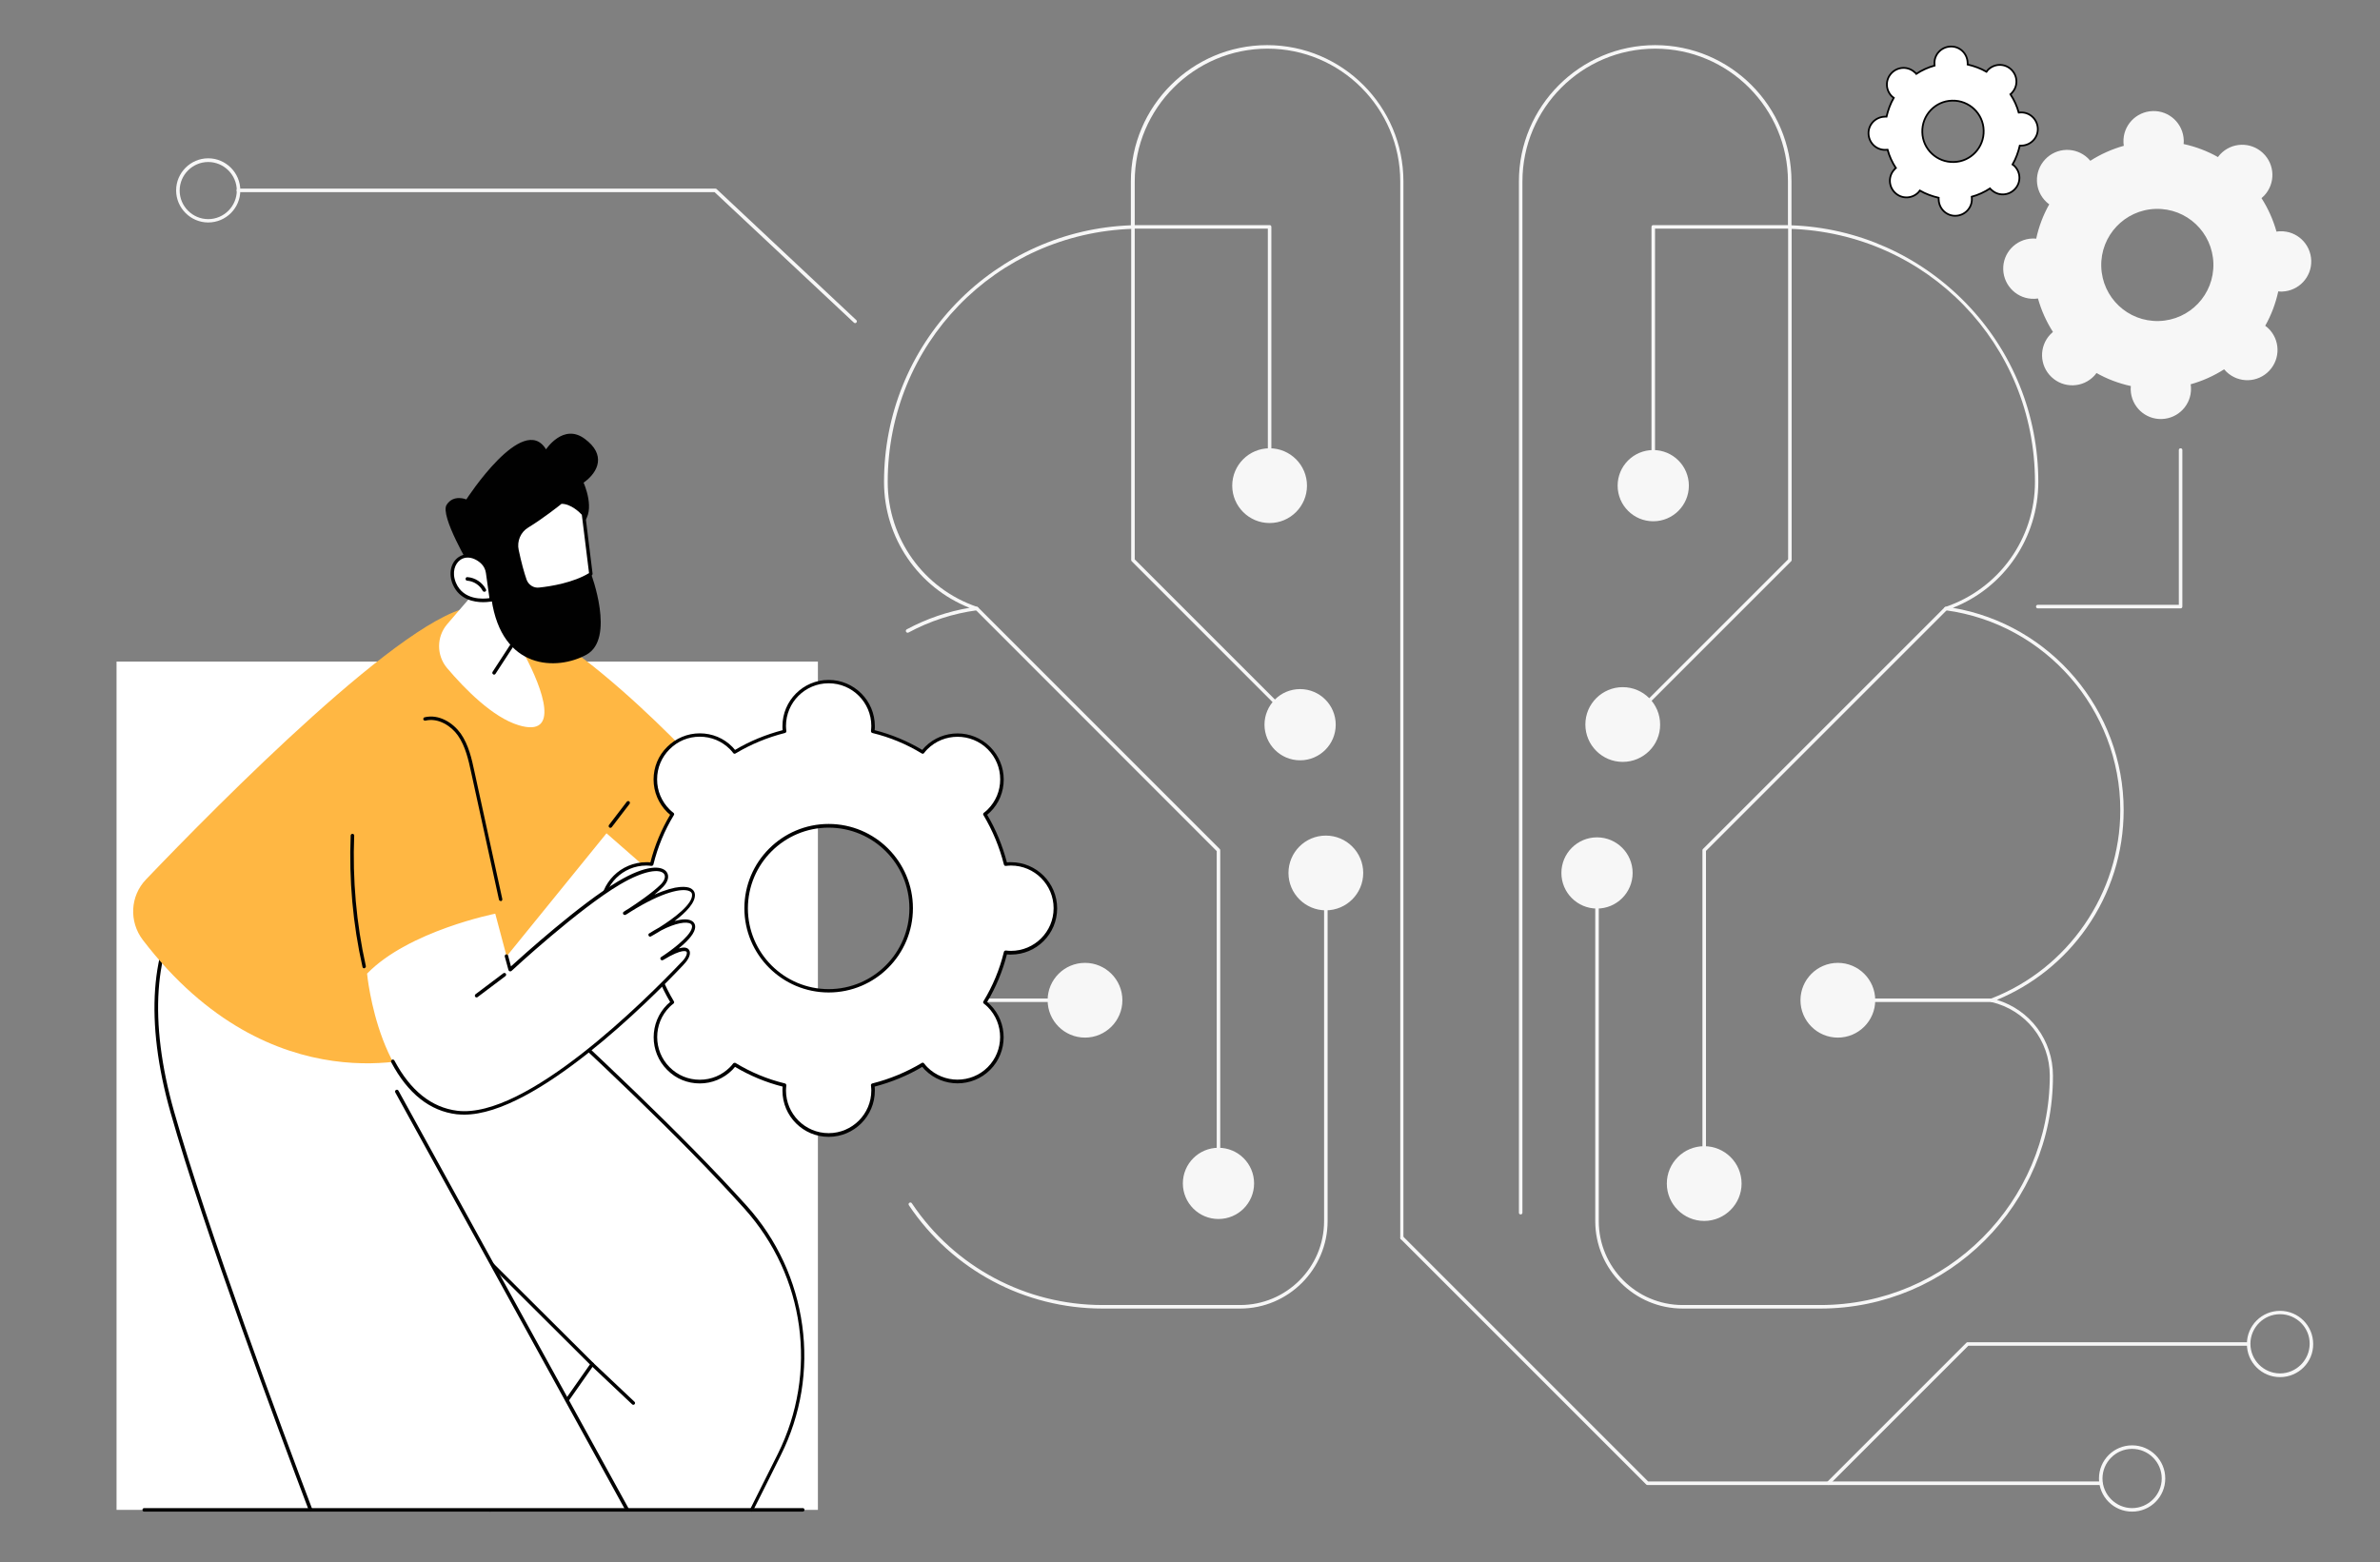 <?xml version="1.0" encoding="utf-8"?>
<!-- Generator: Adobe Illustrator 27.4.0, SVG Export Plug-In . SVG Version: 6.00 Build 0)  -->
<svg version="1.1" id="Layer_1" xmlns="http://www.w3.org/2000/svg" xmlns:xlink="http://www.w3.org/1999/xlink" x="0px" y="0px"
	 viewBox="0 0 1349.9 886.3" style="enable-background:new 0 0 1349.9 886.3;" xml:space="preserve">
<rect x="0" y="0" width="1349.9" height="886.3" fill="#808080" stroke="none"/>
<style type="text/css">
	.st0{fill:#F7F7F7;}
	.st1{fill:#FFFFFF;stroke:#000000;stroke-miterlimit:10;}
	.st2{fill:#FFFFFF;}
	.st3{fill:#010101;}
	.st4{fill:#FFB743;}
</style>
<g id="Artificial_intelligence">
	<g>
		<path class="st0" d="M485,183.3c-0.2,0-0.5-0.1-0.7-0.3l-79-74H135.2c-0.6,0-1-0.4-1-1s0.4-1,1-1h270.6c0.3,0,0.5,0.1,0.7,0.3
			l79.2,74.3c0.4,0.4,0.4,1,0,1.4C485.6,183.2,485.3,183.3,485,183.3z"/>
		<path class="st0" d="M118.1,126.2c-10,0-18.2-8.2-18.2-18.2s8.2-18.2,18.2-18.2s18.2,8.2,18.2,18.2
			C136.3,118.1,128.1,126.2,118.1,126.2z M118.1,91.9c-8.9,0-16.2,7.3-16.2,16.2s7.3,16.2,16.2,16.2s16.2-7.3,16.2-16.2
			S127,91.9,118.1,91.9z"/>
	</g>
	<g>
		<g>
			<g>
				<path class="st0" d="M703.4,742.3h-78.1c-44.1,0-85.2-21.9-109.8-58.6c-0.3-0.5-0.2-1.1,0.3-1.4c0.5-0.3,1.1-0.2,1.4,0.3
					c24.2,36.2,64.7,57.7,108.1,57.7h78.1c26.2,0,47.6-21.3,47.6-47.6V508.8c0-0.6,0.4-1,1-1s1,0.4,1,1v183.9
					C753,720,730.7,742.3,703.4,742.3z"/>
				<path class="st0" d="M795.2,703.2c-0.6,0-1-0.4-1-1V102.9c0-41.5-33.8-75.3-75.3-75.3s-75.3,33.8-75.3,75.3v25.9
					c0,0.5-0.4,1-1,1c-78,2.5-139.1,65.6-139.1,143.6c0,32.1,20.4,60.6,50.8,70.9c0.4,0.1,0.7,0.6,0.7,1c0,0.5-0.4,0.8-0.9,0.9
					c-13.6,1.8-26.7,6.1-38.8,12.6c-0.5,0.3-1.1,0.1-1.4-0.4c-0.3-0.5-0.1-1.1,0.4-1.4c11.2-6,23.1-10.1,35.6-12.2
					c-29.2-11.6-48.5-39.8-48.5-71.4c0-38.1,14.6-74.1,41.1-101.5c26.2-27,61.3-42.7,98.9-44.1v-24.9c0-42.6,34.7-77.3,77.3-77.3
					S796,60.3,796,102.9v599.3C796.2,702.8,795.8,703.2,795.2,703.2z"/>
				<path class="st0" d="M600.1,568.4h-71.9c-0.6,0-1-0.4-1-1s0.4-1,1-1h71.9c0.6,0,1,0.4,1,1S600.6,568.4,600.1,568.4z"/>
				<path class="st0" d="M691.1,654.8c-0.6,0-1-0.4-1-1v-171L553.3,345.9c-0.4-0.4-0.4-1,0-1.4s1-0.4,1.4,0l137.1,137.1
					c0.2,0.2,0.3,0.4,0.3,0.7v171.4C692.1,654.3,691.7,654.8,691.1,654.8z"/>
				<path class="st0" d="M725.4,401.5c-0.3,0-0.5-0.1-0.7-0.3l-82.8-82.8c-0.2-0.2-0.3-0.4-0.3-0.7v-189c0-0.6,0.4-1,1-1s1,0.4,1,1
					v188.6l82.5,82.5c0.4,0.4,0.4,1,0,1.4C725.9,401.4,725.6,401.5,725.4,401.5z"/>
				<path class="st0" d="M720.1,265.1c-0.6,0-1-0.4-1-1V129.7h-76.5c-0.6,0-1-0.4-1-1s0.4-1,1-1h77.5c0.6,0,1,0.4,1,1v135.4
					C721.1,264.7,720.6,265.1,720.1,265.1z"/>
				<g>
					<circle class="st0" cx="720.1" cy="275.5" r="20.2"/>
					<path class="st0" d="M720.1,296.7c-11.7,0-21.2-9.5-21.2-21.2s9.5-21.2,21.2-21.2s21.2,9.5,21.2,21.2S731.8,296.7,720.1,296.7z
						 M720.1,256.3c-10.6,0-19.2,8.6-19.2,19.2s8.6,19.2,19.2,19.2c10.6,0,19.2-8.6,19.2-19.2S730.7,256.3,720.1,256.3z"/>
				</g>
				<ellipse class="st0" cx="737.4" cy="411.1" rx="20.2" ry="20.2"/>
				<g>
					<ellipse class="st0" cx="752" cy="495.2" rx="20.2" ry="20.2"/>
					<path class="st0" d="M752,516.4c-11.7,0-21.2-9.5-21.2-21.2S740.3,474,752,474s21.2,9.5,21.2,21.2
						C773.2,506.9,763.7,516.4,752,516.4z M752,476c-10.6,0-19.2,8.6-19.2,19.2s8.6,19.2,19.2,19.2c10.6,0,19.2-8.6,19.2-19.2
						S762.6,476,752,476z"/>
				</g>
				<g>
					<ellipse class="st0" cx="615.4" cy="567.4" rx="20.2" ry="20.2"/>
					<path class="st0" d="M615.4,588.6c-11.7,0-21.2-9.5-21.2-21.2s9.5-21.2,21.2-21.2s21.2,9.5,21.2,21.2
						C636.6,579.1,627.1,588.6,615.4,588.6z M615.4,548.2c-10.6,0-19.2,8.6-19.2,19.2s8.6,19.2,19.2,19.2c10.6,0,19.2-8.6,19.2-19.2
						S626,548.2,615.4,548.2z"/>
				</g>
				<circle class="st0" cx="691.1" cy="671.3" r="20.2"/>
			</g>
			<g>
				<path class="st0" d="M1032.5,742.3h-78.1c-27.3,0-49.6-22.2-49.6-49.6V508.8c0-0.6,0.4-1,1-1s1,0.4,1,1v183.9
					c0,26.2,21.3,47.6,47.6,47.6h78.1c71.7,0,130.1-58.4,130.1-130.1c0-20.1-13.7-37.3-33.2-41.8c-0.4-0.1-0.7-0.5-0.8-0.9
					s0.2-0.8,0.6-1c43.9-16.9,73.4-59.8,73.4-106.9c0-57.1-42.6-105.8-99-113.4c-0.5-0.1-0.8-0.4-0.9-0.9c0-0.5,0.2-0.9,0.7-1
					c30.4-10.3,50.8-38.8,50.8-70.9c0-78.1-61.1-141.2-139.1-143.6c-0.5,0-1-0.5-1-1v-25.9c0-41.5-33.8-75.3-75.3-75.3
					s-75.3,33.8-75.3,75.3v585c0,0.6-0.4,1-1,1s-1-0.4-1-1v-585c0-42.6,34.7-77.3,77.3-77.3s77.3,34.7,77.3,77.3v24.9
					c37.6,1.4,72.6,17.1,98.9,44.1c26.5,27.3,41.1,63.4,41.1,101.5c0,31.6-19.3,59.9-48.5,71.4c55.5,9.4,96.9,58.1,96.9,114.8
					c0,24-7.3,47.1-21,66.7c-12.8,18.3-30.4,32.4-50.9,40.9c18.9,5.7,31.8,23,31.8,43C1164.6,683,1105.3,742.3,1032.5,742.3z"/>
				<path class="st0" d="M1129.6,568.4h-71.9c-0.6,0-1-0.4-1-1s0.4-1,1-1h71.9c0.6,0,1,0.4,1,1S1130.1,568.4,1129.6,568.4z"/>
				<path class="st0" d="M966.6,654.8c-0.6,0-1-0.4-1-1V482.3c0-0.3,0.1-0.5,0.3-0.7L1103,344.5c0.4-0.4,1-0.4,1.4,0s0.4,1,0,1.4
					L967.6,482.7v171C967.6,654.3,967.2,654.8,966.6,654.8z"/>
				<path class="st0" d="M932.4,401.5c-0.3,0-0.5-0.1-0.7-0.3c-0.4-0.4-0.4-1,0-1.4l82.5-82.5V128.7c0-0.6,0.4-1,1-1s1,0.4,1,1v189
					c0,0.3-0.1,0.5-0.3,0.7l-82.8,82.8C932.9,401.4,932.7,401.5,932.4,401.5z"/>
				<path class="st0" d="M937.7,265.1c-0.6,0-1-0.4-1-1V128.7c0-0.6,0.4-1,1-1h77.5c0.6,0,1,0.4,1,1s-0.4,1-1,1h-76.5v134.4
					C938.7,264.7,938.3,265.1,937.7,265.1z"/>
				<circle class="st0" cx="937.7" cy="275.5" r="20.2"/>
				<g>
					<ellipse class="st0" cx="920.4" cy="410.9" rx="20.2" ry="20.2"/>
					<path class="st0" d="M920.4,432.2c-11.7,0-21.2-9.5-21.2-21.2s9.5-21.2,21.2-21.2s21.2,9.5,21.2,21.2
						C941.7,422.7,932.1,432.2,920.4,432.2z M920.4,391.8c-10.6,0-19.2,8.6-19.2,19.2s8.6,19.2,19.2,19.2c10.6,0,19.2-8.6,19.2-19.2
						C939.7,400.4,931,391.8,920.4,391.8z"/>
				</g>
				<ellipse class="st0" cx="905.8" cy="495.2" rx="20.2" ry="20.2"/>
				<g>
					
						<ellipse transform="matrix(0.248 -0.969 0.969 0.248 234.225 1436.361)" class="st0" cx="1042.4" cy="567.3" rx="20.2" ry="20.2"/>
					<path class="st0" d="M1042.4,588.6c-11.7,0-21.2-9.5-21.2-21.2s9.5-21.2,21.2-21.2s21.2,9.5,21.2,21.2
						S1054.1,588.6,1042.4,588.6z M1042.4,548.2c-10.6,0-19.2,8.6-19.2,19.2s8.6,19.2,19.2,19.2s19.2-8.6,19.2-19.2
						S1053,548.2,1042.4,548.2z"/>
				</g>
				<g>
					<circle class="st0" cx="966.6" cy="671.3" r="20.2"/>
					<path class="st0" d="M966.6,692.6c-11.7,0-21.2-9.5-21.2-21.2s9.5-21.2,21.2-21.2s21.2,9.5,21.2,21.2
						C987.8,683,978.3,692.6,966.6,692.6z M966.6,652.1c-10.6,0-19.2,8.6-19.2,19.2c0,10.6,8.6,19.2,19.2,19.2
						c10.6,0,19.2-8.6,19.2-19.2C985.8,660.7,977.2,652.1,966.6,652.1z"/>
				</g>
			</g>
		</g>
		<g>
			<path class="st0" d="M1191.4,842.4h-257c-0.3,0-0.5-0.1-0.7-0.3L794.5,702.9c-0.4-0.4-0.4-1,0-1.4s1-0.4,1.4,0l138.9,138.9h256.6
				c0.6,0,1,0.4,1,1S1192,842.4,1191.4,842.4z"/>
			<path class="st0" d="M1209.3,857.5c-10.4,0-18.8-8.4-18.8-18.8c0-10.4,8.4-18.8,18.8-18.8s18.8,8.4,18.8,18.8
				C1228.1,849.1,1219.7,857.5,1209.3,857.5z M1209.3,821.9c-9.3,0-16.8,7.6-16.8,16.8s7.6,16.8,16.8,16.8s16.8-7.6,16.8-16.8
				S1218.6,821.9,1209.3,821.9z"/>
			<path class="st0" d="M1037,842.4c-0.3,0-0.5-0.1-0.7-0.3c-0.4-0.4-0.4-1,0-1.4l79-79c0.2-0.2,0.4-0.3,0.7-0.3h158.6
				c0.6,0,1,0.4,1,1s-0.4,1-1,1h-158.2l-78.7,78.7C1037.5,842.3,1037.2,842.4,1037,842.4z"/>
			<path class="st0" d="M1293.2,781.2c-10.4,0-18.8-8.4-18.8-18.8c0-10.4,8.4-18.8,18.8-18.8s18.8,8.4,18.8,18.8
				C1312.1,772.8,1303.6,781.2,1293.2,781.2z M1293.2,745.5c-9.3,0-16.8,7.6-16.8,16.8c0,9.3,7.6,16.8,16.8,16.8s16.8-7.6,16.8-16.8
				C1310.1,753.1,1302.5,745.5,1293.2,745.5z"/>
		</g>
	</g>
	<g>
		<path class="st0" d="M1153.8,169.5c0.7,0,1.4-0.1,2.1-0.2c1.9,6.8,4.8,13.2,8.5,19c-0.5,0.4-1,0.9-1.5,1.4
			c-6.5,6.9-6.2,17.7,0.7,24.2c6.9,6.5,17.7,6.2,24.2-0.7c0.5-0.5,0.9-1.1,1.3-1.6c6,3.4,12.6,5.9,19.5,7.4
			c-0.1,0.7-0.1,1.4-0.1,2.1c0.3,9.5,8.2,16.9,17.6,16.6c9.5-0.3,16.9-8.2,16.6-17.6c0-0.7-0.1-1.4-0.2-2.1c6.8-1.9,13.2-4.8,19-8.5
			c0.4,0.5,0.9,1,1.4,1.5c6.9,6.5,17.7,6.2,24.2-0.7s6.2-17.7-0.7-24.2c-0.5-0.5-1.1-0.9-1.6-1.3c3.4-6,5.9-12.6,7.4-19.5
			c0.7,0.1,1.4,0.1,2.1,0.1c9.5-0.3,16.9-8.2,16.6-17.6c-0.3-9.5-8.2-16.9-17.6-16.6c-0.7,0-1.4,0.1-2.1,0.2
			c-1.9-6.8-4.8-13.2-8.5-19c0.5-0.4,1-0.9,1.5-1.4c6.5-6.9,6.2-17.7-0.7-24.2c-6.9-6.5-17.7-6.2-24.2,0.7c-0.5,0.5-0.9,1.1-1.3,1.6
			c-6-3.4-12.6-5.9-19.5-7.4c0.1-0.7,0.1-1.4,0.1-2.1c-0.3-9.5-8.2-16.9-17.6-16.6c-9.5,0.3-16.9,8.2-16.6,17.6
			c0,0.7,0.1,1.4,0.2,2.1c-6.8,1.9-13.2,4.8-19,8.5c-0.4-0.5-0.9-1-1.4-1.5c-6.9-6.5-17.7-6.2-24.2,0.7c-6.5,6.9-6.2,17.7,0.7,24.2
			c0.5,0.5,1.1,0.9,1.6,1.3c-3.4,6-5.9,12.6-7.4,19.5c-0.7-0.1-1.4-0.1-2.1-0.1c-9.5,0.3-16.9,8.2-16.6,17.6
			C1136.5,162.3,1144.4,169.8,1153.8,169.5z M1222.7,118.5c17.6-0.5,32.2,13.3,32.7,30.9s-13.3,32.2-30.9,32.7s-32.2-13.3-32.7-30.9
			C1191.3,133.7,1205.1,119,1222.7,118.5z"/>
		<path class="st1" d="M1069.5,85c0.4,0,0.8-0.1,1.1-0.1c1,3.7,2.6,7.2,4.7,10.4c-0.3,0.2-0.6,0.5-0.8,0.8
			c-3.6,3.8-3.4,9.7,0.4,13.3c3.8,3.6,9.7,3.4,13.3-0.4c0.3-0.3,0.5-0.6,0.7-0.9c3.3,1.9,6.9,3.2,10.7,4.1c0,0.4-0.1,0.8,0,1.1
			c0.2,5.2,4.5,9.3,9.7,9.1c5.2-0.2,9.3-4.5,9.1-9.7c0-0.4-0.1-0.8-0.1-1.1c3.7-1,7.2-2.6,10.4-4.7c0.2,0.3,0.5,0.6,0.8,0.8
			c3.8,3.6,9.7,3.4,13.3-0.4c3.6-3.8,3.4-9.7-0.4-13.3c-0.3-0.3-0.6-0.5-0.9-0.7c1.9-3.3,3.2-6.9,4.1-10.7c0.4,0,0.8,0.1,1.1,0
			c5.2-0.2,9.3-4.5,9.1-9.7c-0.2-5.2-4.5-9.3-9.7-9.1c-0.4,0-0.8,0.1-1.1,0.1c-1-3.7-2.6-7.2-4.7-10.4c0.3-0.2,0.6-0.5,0.8-0.8
			c3.6-3.8,3.4-9.7-0.4-13.3s-9.7-3.4-13.3,0.4c-0.3,0.3-0.5,0.6-0.7,0.9c-3.3-1.9-6.9-3.2-10.7-4.1c0-0.4,0.1-0.8,0-1.1
			c-0.2-5.2-4.5-9.3-9.7-9.1c-5.2,0.2-9.3,4.5-9.1,9.7c0,0.4,0.1,0.8,0.1,1.1c-3.7,1-7.2,2.6-10.4,4.7c-0.2-0.3-0.5-0.6-0.8-0.8
			c-3.8-3.6-9.7-3.4-13.3,0.4c-3.6,3.8-3.4,9.7,0.4,13.3c0.3,0.3,0.6,0.5,0.9,0.7c-1.9,3.3-3.2,6.9-4.1,10.7c-0.4,0-0.8-0.1-1.1,0
			c-5.2,0.2-9.3,4.5-9.1,9.7C1060,81.1,1064.3,85.2,1069.5,85z M1107.2,57.1c9.6-0.3,17.7,7.3,17.9,16.9c0.3,9.6-7.3,17.7-16.9,17.9
			c-9.6,0.3-17.7-7.3-17.9-16.9C1090,65.4,1097.6,57.3,1107.2,57.1z"/>
	</g>
	<path class="st0" d="M1236.8,345.1h-81c-0.6,0-1-0.4-1-1s0.4-1,1-1h80v-87.8c0-0.6,0.4-1,1-1s1,0.4,1,1v88.8
		C1237.8,344.7,1237.4,345.1,1236.8,345.1z"/>
	<g>
		<rect x="66.1" y="375.3" class="st2" width="397.8" height="481.2"/>
		<g>
			<g>
				<g>
					<g>
						<path class="st2" d="M335.9,774L278,856.6h148.3c4.1-8.2,9.7-19.3,15.7-31.4c22.9-46.3,15.3-101.8-19.2-140.2
							C373,629.6,296,561.2,263,529.6c-6.3-6-11.2-10.4-14.4-12.7c-30.3-21.6-105.1,52.8-105.1,52.8l92.1,104.8L335.9,774z"/>
						<path class="st3" d="M426.4,857.5c-0.2,0-0.3,0-0.5-0.1c-0.5-0.2-0.7-0.9-0.4-1.3c3.7-7.4,9.5-18.9,15.7-31.4
							c22.9-46.2,15.4-100.8-19-139.1c-36.9-41.1-88.8-89.3-126.7-124.4c-13.2-12.2-24.6-22.8-33-31c-6.5-6.2-11.3-10.5-14.3-12.6
							c-27.8-19.8-95.6,44.7-103.1,52l91.5,104l100,99.6c0.3,0.3,0.4,0.9,0.1,1.3l-57.9,82.6c-0.3,0.5-0.9,0.6-1.4,0.2
							c-0.5-0.3-0.6-0.9-0.2-1.4l57.4-81.9l-99.4-99L143,570.2c-0.3-0.4-0.3-1,0-1.4c3.1-3.1,75.7-74.7,106.3-52.9
							c3.1,2.2,7.9,6.5,14.5,12.8c8.5,8.2,19.9,18.7,33,30.9c37.9,35.2,89.8,83.4,126.8,124.5c17.1,19,27.9,42.4,31.4,67.7
							s-0.7,50.8-12.1,73.6c-6.2,12.6-12,24-15.7,31.4C427.1,857.3,426.7,857.5,426.4,857.5z"/>
					</g>
					<path class="st3" d="M359.2,796.9c-0.2,0-0.5-0.1-0.7-0.3l-23.3-22c-0.4-0.4-0.4-1,0-1.4s1-0.4,1.4,0l23.3,22
						c0.4,0.4,0.4,1,0,1.4C359.7,796.8,359.5,796.9,359.2,796.9z"/>
				</g>
				<path class="st2" d="M176.1,856.5h179.7L190.7,556.9l-83.8-47.3c-0.8,2.2-33.9,34.2-9.3,121.1
					C116.6,697.6,158,808.7,176.1,856.5z"/>
				<path class="st3" d="M176.1,857.5c-0.4,0-0.8-0.2-0.9-0.6C158,811.4,115.8,698.3,96.7,631c-14.6-51.5-11.5-94.3,8.5-120.7
					c0.3-0.5,0.7-0.9,0.8-1.1c0.2-0.5,0.8-0.8,1.3-0.6c0.5,0.2,0.8,0.8,0.6,1.3c-0.1,0.3-0.4,0.7-1,1.5
					c-19.7,25.9-22.6,68.1-8.2,119c19.1,67.2,61.2,180.3,78.4,225.7c0.2,0.5-0.1,1.1-0.6,1.3C176.3,857.5,176.2,857.5,176.1,857.5z"
					/>
				<path class="st3" d="M355.8,857.5c-0.4,0-0.7-0.2-0.9-0.5L224.2,619.7c-0.3-0.5-0.1-1.1,0.4-1.4c0.5-0.3,1.1-0.1,1.4,0.4
					L356.7,856c0.3,0.5,0.1,1.1-0.4,1.4C356.1,857.5,356,857.5,355.8,857.5z"/>
			</g>
			<g>
				<g>
					<path class="st4" d="M241.8,598.6c0,0-87.5,30.4-160.8-65.4c-7.9-10.4-7.2-24.9,1.8-34.3c40.1-41.9,149.9-153.4,186.5-154.7
						c45.1-1.6,132.4,95.5,132.4,95.5L369.5,495L344,472.7L241.8,598.6z"/>
					<path class="st3" d="M346.2,469.6c-0.2,0-0.4-0.1-0.6-0.2c-0.4-0.3-0.5-1-0.2-1.4l10.1-13.2c0.3-0.4,1-0.5,1.4-0.2
						s0.5,1,0.2,1.4L347,469.2C346.8,469.5,346.5,469.6,346.2,469.6z"/>
					<path class="st3" d="M284,511.1c-0.5,0-0.9-0.3-1-0.8L267.2,438c-1.5-6.9-3.2-14.7-7.5-20.8c-3.7-5.3-11.1-10.2-18.4-8.4
						c-0.5,0.1-1.1-0.2-1.2-0.7c-0.1-0.5,0.2-1.1,0.7-1.2c8.2-2,16.2,3.2,20.5,9.2c4.5,6.4,6.3,14.5,7.8,21.6l15.8,72.3
						c0.1,0.5-0.2,1.1-0.8,1.2C284.1,511.1,284,511.1,284,511.1z"/>
					<path class="st3" d="M206.6,549.3c-0.5,0-0.9-0.3-1-0.8c-5.5-24.4-7.7-49.5-6.7-74.5c0-0.6,0.5-1,1-1c0.6,0,1,0.5,1,1
						c-1,24.8,1.2,49.8,6.6,74c0.1,0.5-0.2,1.1-0.8,1.2C206.7,549.3,206.6,549.3,206.6,549.3z"/>
				</g>
				<g>
					<path class="st2" d="M573.4,490.1c-1,0-2.1,0.1-3.1,0.2c-2.5-10.1-6.5-19.6-11.7-28.3c0.8-0.6,1.6-1.3,2.3-2
						c9.8-9.8,9.8-25.8,0-35.6c-9.8-9.8-25.8-9.8-35.6,0c-0.7,0.7-1.4,1.5-2,2.3c-8.7-5.2-18.2-9.2-28.3-11.7c0.1-1,0.2-2,0.2-3.1
						c0-13.9-11.3-25.2-25.2-25.2c-13.9,0-25.2,11.3-25.2,25.2c0,1,0.1,2.1,0.2,3.1c-10.1,2.5-19.6,6.5-28.3,11.7
						c-0.6-0.8-1.3-1.6-2-2.3c-9.8-9.8-25.8-9.8-35.6,0c-9.8,9.8-9.8,25.8,0,35.6c0.7,0.7,1.5,1.4,2.3,2
						c-5.2,8.7-9.2,18.2-11.7,28.3c-1-0.1-2-0.2-3.1-0.2c-13.9,0-25.2,11.3-25.2,25.2c0,13.9,11.3,25.2,25.2,25.2
						c1,0,2.1-0.1,3.1-0.2c2.5,10.1,6.5,19.6,11.7,28.3c-0.8,0.6-1.6,1.3-2.3,2c-9.8,9.8-9.8,25.8,0,35.6s25.8,9.8,35.6,0
						c0.7-0.7,1.4-1.5,2-2.3c8.7,5.2,18.2,9.2,28.3,11.7c-0.1,1-0.2,2-0.2,3.1c0,13.9,11.3,25.2,25.2,25.2
						c13.9,0,25.2-11.3,25.2-25.2c0-1-0.1-2.1-0.2-3.1c10.1-2.5,19.6-6.5,28.3-11.7c0.6,0.8,1.3,1.6,2,2.3c9.8,9.8,25.8,9.8,35.6,0
						s9.8-25.8,0-35.6c-0.7-0.7-1.5-1.4-2.3-2c5.2-8.7,9.2-18.2,11.7-28.3c1,0.1,2,0.2,3.1,0.2c13.9,0,25.2-11.3,25.2-25.2
						C598.6,501.4,587.3,490.1,573.4,490.1z M470,562c-25.8,0-46.8-20.9-46.8-46.8c0-25.8,20.9-46.8,46.8-46.8
						c25.8,0,46.8,20.9,46.8,46.8C516.8,541.1,495.9,562,470,562z"/>
					<path class="st3" d="M470,644.9c-14.4,0-26.2-11.7-26.2-26.2c0-0.7,0-1.5,0.1-2.3c-9.5-2.4-18.6-6.2-27-11.2
						c-0.5,0.6-1,1.2-1.5,1.7c-4.9,4.9-11.5,7.7-18.5,7.7s-13.6-2.7-18.5-7.7c-10.2-10.2-10.2-26.8,0-37c0.5-0.5,1.1-1,1.7-1.5
						c-5-8.4-8.7-17.5-11.2-27c-0.8,0.1-1.6,0.1-2.3,0.1c-14.4,0-26.2-11.7-26.2-26.2s11.7-26.2,26.2-26.2c0.7,0,1.5,0,2.3,0.1
						c2.4-9.5,6.2-18.6,11.2-27c-0.6-0.5-1.2-1-1.7-1.5c-4.9-4.9-7.7-11.5-7.7-18.5s2.7-13.6,7.7-18.5c4.9-4.9,11.5-7.7,18.5-7.7
						s13.6,2.7,18.5,7.7c0.5,0.5,1,1.1,1.5,1.7c8.4-5,17.5-8.7,27-11.2c-0.1-0.8-0.1-1.6-0.1-2.3c0-14.4,11.7-26.2,26.2-26.2
						c14.4,0,26.2,11.7,26.2,26.2c0,0.7,0,1.5-0.1,2.3c9.5,2.4,18.6,6.2,27,11.2c0.5-0.6,1-1.2,1.5-1.7c10.2-10.2,26.8-10.2,37,0
						c4.9,4.9,7.7,11.5,7.7,18.5s-2.7,13.6-7.7,18.5c-0.5,0.5-1.1,1-1.7,1.5c5,8.4,8.7,17.5,11.2,27c0.8-0.1,1.6-0.1,2.3-0.1
						c14.4,0,26.2,11.7,26.2,26.2s-11.7,26.2-26.2,26.2c-0.7,0-1.5,0-2.3-0.1c-2.4,9.5-6.2,18.6-11.2,27c0.6,0.5,1.2,1,1.7,1.5
						c10.2,10.2,10.2,26.8,0,37s-26.8,10.2-37,0c-0.5-0.5-1-1.1-1.5-1.7c-8.4,5-17.5,8.7-27,11.2c0.1,0.8,0.1,1.6,0.1,2.3
						C496.2,633.1,484.5,644.9,470,644.9z M416.7,602.9c0.2,0,0.4,0,0.5,0.1c8.7,5.3,18.1,9.2,28,11.6c0.5,0.1,0.8,0.6,0.8,1.1
						c-0.1,1.1-0.2,2-0.2,2.9c0,13.3,10.8,24.2,24.2,24.2c13.3,0,24.2-10.8,24.2-24.2c0-0.9-0.1-1.8-0.2-2.9c-0.1-0.5,0.3-1,0.8-1.1
						c9.9-2.5,19.3-6.4,28-11.6c0.4-0.3,1-0.2,1.3,0.2c0.7,0.9,1.3,1.6,1.9,2.2c9.4,9.4,24.8,9.4,34.2,0s9.4-24.8,0-34.2
						c-0.6-0.6-1.4-1.3-2.2-1.9c-0.4-0.3-0.5-0.9-0.2-1.3c5.3-8.7,9.2-18.1,11.6-28c0.1-0.5,0.6-0.8,1.1-0.8c1.1,0.1,2,0.2,2.9,0.2
						c13.3,0,24.2-10.8,24.2-24.2c0-13.3-10.8-24.2-24.2-24.2c-0.9,0-1.8,0.1-2.9,0.2c-0.5,0.1-1-0.3-1.1-0.8
						c-2.5-9.9-6.4-19.3-11.6-28c-0.3-0.4-0.2-1,0.2-1.3c0.9-0.7,1.6-1.3,2.2-1.9c4.6-4.6,7.1-10.6,7.1-17.1s-2.5-12.5-7.1-17.1
						c-9.4-9.4-24.8-9.4-34.2,0c-0.6,0.6-1.3,1.4-1.9,2.2c-0.3,0.4-0.9,0.5-1.3,0.2c-8.7-5.3-18.1-9.2-28-11.6
						c-0.5-0.1-0.8-0.6-0.8-1.1c0.1-1.1,0.2-2,0.2-2.9c0-13.3-10.8-24.2-24.2-24.2c-13.3,0-24.2,10.8-24.2,24.2
						c0,0.9,0.1,1.8,0.2,2.9c0.1,0.5-0.3,1-0.8,1.1c-9.9,2.5-19.3,6.4-28,11.6c-0.4,0.3-1,0.2-1.3-0.2c-0.7-0.9-1.3-1.6-1.9-2.2
						c-4.6-4.6-10.6-7.1-17.1-7.1s-12.5,2.5-17.1,7.1s-7.1,10.6-7.1,17.1s2.5,12.5,7.1,17.1c0.6,0.6,1.4,1.3,2.2,1.9
						c0.4,0.3,0.5,0.9,0.2,1.3c-5.3,8.7-9.2,18.2-11.6,28c-0.1,0.5-0.6,0.8-1.1,0.8c-1.1-0.1-2-0.2-2.9-0.2
						c-13.3,0-24.2,10.8-24.2,24.2c0,13.3,10.8,24.2,24.2,24.2c0.9,0,1.8-0.1,2.9-0.2c0.5-0.1,1,0.3,1.1,0.8
						c2.5,9.9,6.4,19.3,11.6,28c0.3,0.4,0.2,1-0.2,1.3c-0.9,0.7-1.6,1.3-2.2,1.9c-9.4,9.4-9.4,24.8,0,34.2
						c4.6,4.6,10.6,7.1,17.1,7.1s12.5-2.5,17.1-7.1c0.6-0.6,1.3-1.4,1.9-2.2C416.1,603,416.4,602.9,416.7,602.9z M470,563
						c-26.3,0-47.8-21.4-47.8-47.8c0-26.3,21.4-47.8,47.8-47.8c26.3,0,47.8,21.4,47.8,47.8C517.8,541.6,496.4,563,470,563z
						 M470,469.5c-25.2,0-45.8,20.5-45.8,45.8c0,25.2,20.5,45.8,45.8,45.8c25.2,0,45.8-20.5,45.8-45.8S495.3,469.5,470,469.5z"/>
				</g>
				<g>
					<path class="st2" d="M208.2,552.3c0,0,6.9,73.5,51,78.8s123.1-79.6,128.3-85c5.2-5.4,4.9-12.7-12-2.3c0,0,16.2-10.3,17.8-17
						c1.7-6.7-10.5-5.7-24.7,3.6c0,0,26.1-14.1,24.7-23.2c-0.7-4.7-12.7-6.1-39.1,11.1c0,0,14.6-9.1,21.3-15.8
						c6.9-6.9-0.1-15.9-24.4-1.5c-23.9,14.1-61.7,49.2-61.7,49.2l-8.5-31.9C281,518.3,231.8,528,208.2,552.3z"/>
					<path class="st3" d="M263.3,632.3c-1.4,0-2.8-0.1-4.2-0.2c-15.3-1.8-27.8-11.8-37.2-29.5c-0.3-0.5-0.1-1.1,0.4-1.4
						c0.5-0.3,1.1-0.1,1.4,0.4c9.1,17.1,21.1,26.7,35.7,28.5c39.1,4.7,106.8-63,126.7-83.9l0.8-0.8c2.5-2.6,3-4.8,2.5-5.5
						c-0.1-0.1-2-2.2-13.3,4.7c-0.5,0.3-1.1,0.1-1.4-0.3c-0.3-0.5-0.2-1.1,0.3-1.4c4.4-2.8,16.1-11.2,17.4-16.4
						c0.4-1.5-0.2-2.1-0.6-2.4c-2.2-1.6-8.8-0.5-16.8,3.7c-2.9,1.8-5.1,3-5.8,3.4c-0.5,0.3-1.1,0.1-1.3-0.4
						c-0.3-0.5-0.1-1.1,0.3-1.3c1.9-1.2,3.8-2.3,5.6-3.3c8.2-5.1,19.5-13.5,18.7-19c-0.1-0.7-0.6-1.3-1.5-1.7
						c-4-1.8-15.1,0.3-33.2,11.6c-1.6,1.1-2.7,1.7-2.9,1.8c-0.5,0.3-1.1,0.1-1.4-0.3c-0.3-0.5-0.2-1.1,0.3-1.4
						c0.9-0.6,1.8-1.2,2.7-1.7c4.5-2.9,13.6-9.1,18.4-13.9c2.1-2.2,2.8-4.5,1.7-5.9c-2.2-2.9-11-2.2-24.9,6
						c-23.6,13.9-61.2,48.7-61.6,49.1c-0.3,0.2-0.6,0.3-1,0.2c-0.3-0.1-0.6-0.4-0.7-0.7l-2.1-7.7c-0.1-0.5,0.2-1.1,0.7-1.2
						c0.5-0.1,1.1,0.2,1.2,0.7l1.6,6.1c6.7-6.1,39.4-35.6,60.7-48.2c16-9.5,24.7-9,27.5-5.5c1.8,2.3,1,5.6-1.9,8.6
						c-1.4,1.4-3.1,2.9-4.9,4.4c12.9-5.8,18.6-4.5,20.3-3.7c1.5,0.7,2.4,1.8,2.6,3.2c0.7,4.9-5.2,10.7-11.5,15.5
						c4.5-1.3,8.1-1.3,10.1,0.1c1.4,1,1.9,2.6,1.4,4.5c-0.8,3.4-5,7.5-9.1,10.9c2.8-0.8,4.7-0.6,5.7,0.7c1.6,2-0.1,5.5-2.6,8.1
						l-0.7,0.8C368.2,567.9,303.8,632.3,263.3,632.3z"/>
					<path class="st3" d="M270.3,565.8c-0.3,0-0.6-0.1-0.8-0.4c-0.3-0.4-0.2-1.1,0.2-1.4l15.8-11.9c0.4-0.3,1.1-0.2,1.4,0.2
						s0.2,1.1-0.2,1.4l-15.8,11.9C270.7,565.8,270.5,565.8,270.3,565.8z"/>
				</g>
			</g>
			<g>
				<path class="st2" d="M286.9,315.4L253.7,354c-6.2,7.2-6.2,17.8-0.1,25c10,11.8,25.9,28,40.6,32.4c23.8,7.2,13.6-20.6,3.5-39.6
					C297.7,371.8,295.2,315.9,286.9,315.4z"/>
				<path class="st3" d="M280.2,382.7c-0.2,0-0.4-0.1-0.5-0.2c-0.5-0.3-0.6-0.9-0.3-1.4l13.2-20.3c0.3-0.5,0.9-0.6,1.4-0.3
					c0.5,0.3,0.6,0.9,0.3,1.4L281,382.3C280.8,382.6,280.5,382.7,280.2,382.7z"/>
				<path class="st3" d="M266.9,321.9c0,0-17.5-29.3-13.6-35.5s11.2-3.1,11.2-3.1s32.2-49.8,45.2-28.4c0,0,9.8-15,21.9-6
					c12.2,8.9,8,18.8-0.6,24.9c0,0,7.2,15.8-0.4,23s-0.7,26.1,4.6,28.6c0,0,14,36.9-2.6,46s-47.9,8.8-53.8-31.4L266.9,321.9z"/>
				<g>
					<path class="st2" d="M276.7,324.9l2.1,15.2c0,0-15.8,3.5-21.1-9.1c-4.9-11.6,5.8-21.3,15.9-12.1
						C275.3,320.5,276.4,322.6,276.7,324.9z"/>
					<path class="st3" d="M274.1,341.6c-5.4,0-13.6-1.5-17.3-10.1c-2.5-6-1.2-12.3,3.2-15.4c3.2-2.3,8.7-2.9,14.3,2.2
						c1.9,1.7,3.1,4,3.4,6.6l2.1,15.2c0.1,0.5-0.3,1-0.8,1.1C279,341.1,276.9,341.6,274.1,341.6z M265.3,316.3c-1.5,0-3,0.4-4.2,1.3
						c-3,2.1-5,7-2.5,13c4.3,10.1,15.7,9.2,19,8.7l-2-14.3l0,0c-0.3-2.1-1.3-4-2.8-5.4C270.5,317.5,267.8,316.3,265.3,316.3z"/>
				</g>
				<path class="st3" d="M274.7,335.7c-0.4,0-0.7-0.2-0.9-0.5c-1.7-3.3-5.1-5.5-8.8-5.8c-0.6,0-1-0.5-0.9-1.1c0-0.6,0.5-1,1.1-0.9
					c4.3,0.3,8.4,3,10.4,6.9c0.3,0.5,0.1,1.1-0.4,1.3C275,335.6,274.9,335.7,274.7,335.7z"/>
				<g>
					<path class="st2" d="M331,291.5c0,0-6.2-7-12.8-6.7c0,0-9.9,8-19,13.5c-4.7,2.9-7.1,8.4-6,13.8c1.2,5.4,2.8,12.1,4.6,17
						c1.2,3.4,4.6,5.5,8.1,5.1c7.3-0.8,20.2-2.9,29.3-8.7L331,291.5z"/>
					<path class="st3" d="M305.1,335.3c-3.7,0-7-2.3-8.2-5.8c-1.5-4.1-3-9.9-4.6-17.2c-1.3-5.8,1.3-11.8,6.4-14.9
						c8.9-5.4,18.7-13.4,18.8-13.4c0.2-0.1,0.4-0.2,0.6-0.2c7-0.4,13.4,6.7,13.6,7c0.1,0.2,0.2,0.3,0.2,0.5l4.2,34.1
						c0,0.4-0.1,0.8-0.5,1c-9.3,5.9-22.6,8.1-29.7,8.9C305.7,335.3,305.4,335.3,305.1,335.3z M318.5,285.8
						c-1.6,1.3-10.6,8.4-18.8,13.4c-4.4,2.6-6.6,7.8-5.5,12.8c1.5,7.1,3.1,12.9,4.5,16.9c1.1,2.9,4,4.8,7.1,4.4
						c6.8-0.7,19.4-2.8,28.3-8.2L330,292C328.9,290.8,323.9,285.8,318.5,285.8C318.6,285.8,318.5,285.8,318.5,285.8z"/>
				</g>
			</g>
		</g>
		<path class="st3" d="M455.2,857.5H81.8c-0.6,0-1-0.4-1-1s0.4-1,1-1h373.5c0.6,0,1,0.4,1,1S455.8,857.5,455.2,857.5z"/>
	</g>
</g>
</svg>
